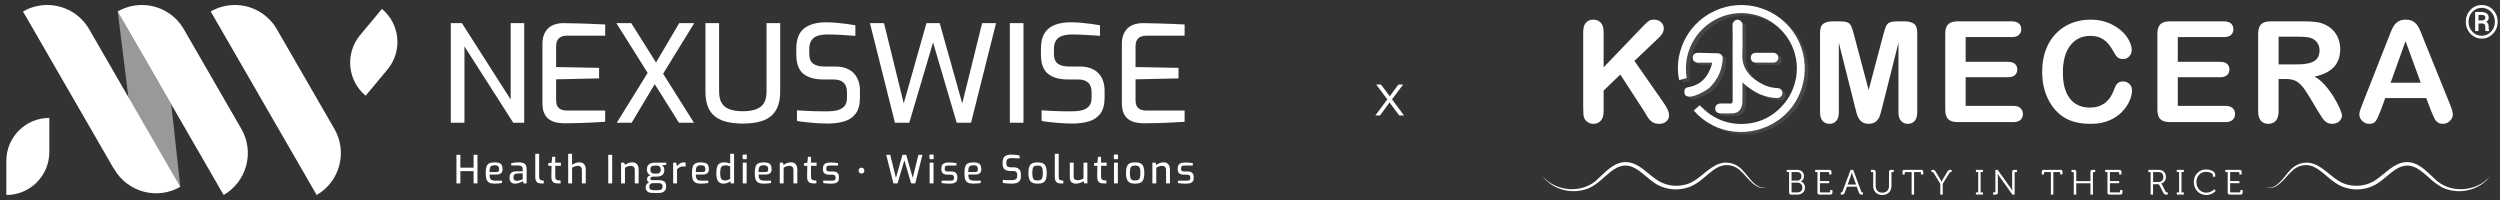 <?xml version="1.0" encoding="utf-8"?>
<!-- Generator: Adobe Illustrator 22.0.1, SVG Export Plug-In . SVG Version: 6.00 Build 0)  -->
<svg version="1.1" id="Layer_1" xmlns="http://www.w3.org/2000/svg" xmlns:xlink="http://www.w3.org/1999/xlink" x="0px" y="0px"
	 viewBox="0 0 250 20" style="enable-background:new 0 0 250 20;" xml:space="preserve">
<rect x="0" y="0" width="250" height="20" fill="#333333" stroke="none"/>
<style type="text/css">
	.st0{fill:#FFFFFF;}
	.st1{opacity:0.5;fill:#FFFFFF;enable-background:new    ;}
	.st2{opacity:0.1;}
</style>
<g id="Layer_2_1_">
</g>
<g>
	<g>
		<g>
			<g>
				<path class="st0" d="M45.081,12.274V2.312h1.108l4.879,7.637V2.312h1.352v9.962h-1.095l-4.88-7.637v7.637H45.081z"/>
				<path class="st0" d="M56.462,12.328c-0.225,0-0.464-0.02-0.717-0.061c-0.253-0.04-0.493-0.126-0.723-0.257
					s-0.417-0.331-0.561-0.602c-0.144-0.27-0.216-0.635-0.216-1.095v-5.92c0-0.397,0.061-0.73,0.183-1
					c0.122-0.27,0.282-0.484,0.48-0.642c0.198-0.157,0.421-0.27,0.669-0.338c0.248-0.068,0.493-0.101,0.737-0.101
					c0.586,0.009,1.124,0.02,1.615,0.034c0.491,0.013,0.948,0.029,1.372,0.047s0.829,0.036,1.217,0.054v1.122h-3.839
					c-0.333,0-0.595,0.086-0.784,0.257s-0.284,0.442-0.284,0.811v2.068l4.298,0.081V7.84L55.61,7.934v2.041
					c0,0.306,0.052,0.536,0.156,0.689s0.239,0.257,0.405,0.311s0.345,0.081,0.534,0.081h3.812v1.122
					c-0.415,0.027-0.852,0.052-1.311,0.075c-0.46,0.022-0.922,0.04-1.385,0.054C57.356,12.321,56.903,12.328,56.462,12.328z"/>
				<polygon class="st0" points="69.424,2.312 67.923,2.312 65.602,6.248 63.125,2.312 61.638,2.312 64.764,7.289 61.679,12.274 
					63.165,12.274 65.473,8.416 67.896,12.274 69.396,12.274 66.311,7.373 				"/>
				<path class="st0" d="M74.276,12.355c-0.55,0-1.054-0.05-1.514-0.149s-0.856-0.268-1.189-0.507s-0.588-0.565-0.764-0.98
					c-0.176-0.414-0.264-0.937-0.264-1.568v-6.84h1.365v6.826c0,0.514,0.092,0.912,0.277,1.196s0.455,0.487,0.811,0.608
					c0.356,0.122,0.782,0.183,1.277,0.183c0.504,0,0.935-0.061,1.291-0.183s0.626-0.325,0.811-0.608
					c0.184-0.284,0.277-0.682,0.277-1.196V2.312h1.365v6.839c0,0.631-0.09,1.153-0.27,1.568s-0.435,0.741-0.764,0.98
					c-0.329,0.239-0.723,0.408-1.183,0.507C75.343,12.305,74.834,12.355,74.276,12.355z"/>
				<path class="st0" d="M82.737,12.355c-0.216,0-0.462-0.007-0.737-0.02c-0.275-0.013-0.554-0.034-0.838-0.061
					s-0.554-0.054-0.811-0.081c-0.257-0.027-0.475-0.063-0.655-0.108V11.03c0.234,0.018,0.516,0.036,0.845,0.054
					s0.68,0.032,1.054,0.04c0.374,0.009,0.737,0.013,1.088,0.013c0.387,0,0.732-0.036,1.034-0.108
					c0.302-0.072,0.541-0.207,0.716-0.405c0.176-0.198,0.264-0.477,0.264-0.838V9.205c0-0.405-0.11-0.717-0.331-0.932
					c-0.221-0.216-0.557-0.325-1.007-0.325h-1.014c-0.865,0-1.534-0.189-2.007-0.568c-0.473-0.378-0.709-1.027-0.709-1.946V4.893
					c0-0.955,0.259-1.638,0.777-2.048s1.255-0.615,2.21-0.615c0.315,0,0.653,0.016,1.014,0.047c0.36,0.032,0.712,0.07,1.054,0.115
					s0.626,0.09,0.852,0.135v1.055c-0.405-0.027-0.858-0.056-1.358-0.088s-0.971-0.047-1.412-0.047c-0.378,0-0.705,0.043-0.98,0.128
					s-0.487,0.237-0.635,0.453C81,4.245,80.926,4.552,80.926,4.948v0.405c0,0.487,0.131,0.824,0.392,1.014
					c0.261,0.189,0.626,0.284,1.095,0.284h1.095c0.568,0,1.034,0.104,1.399,0.311c0.365,0.208,0.637,0.491,0.818,0.852
					c0.18,0.36,0.27,0.77,0.27,1.23v0.703c0,0.703-0.144,1.244-0.432,1.622c-0.288,0.378-0.676,0.637-1.162,0.777
					C83.913,12.285,83.358,12.355,82.737,12.355z"/>
			</g>
			<g>
				<path class="st0" d="M89.495,12.274l-2.501-9.962H88.4l1.974,8.028l2.271-8.028h1.324l2.257,8.028l1.987-8.028h1.392
					l-2.501,9.962h-1.433l-2.365-8.028l-2.379,8.028H89.495z"/>
				<path class="st0" d="M100.983,12.274V2.312h1.365v9.962H100.983z"/>
				<path class="st0" d="M107.2,12.355c-0.216,0-0.462-0.007-0.737-0.02c-0.275-0.013-0.554-0.034-0.838-0.061
					s-0.554-0.054-0.811-0.081c-0.257-0.027-0.475-0.063-0.655-0.108V11.03c0.234,0.018,0.516,0.036,0.845,0.054
					s0.68,0.032,1.054,0.04c0.374,0.009,0.737,0.013,1.088,0.013c0.387,0,0.732-0.036,1.034-0.108
					c0.302-0.072,0.541-0.207,0.716-0.405c0.176-0.198,0.264-0.477,0.264-0.838V9.205c0-0.405-0.11-0.717-0.331-0.932
					c-0.221-0.216-0.557-0.325-1.007-0.325h-1.014c-0.865,0-1.534-0.189-2.007-0.568c-0.473-0.378-0.709-1.027-0.709-1.946V4.893
					c0-0.955,0.259-1.638,0.777-2.048s1.255-0.615,2.21-0.615c0.315,0,0.653,0.016,1.014,0.047c0.36,0.032,0.712,0.07,1.054,0.115
					s0.626,0.09,0.852,0.135v1.055c-0.405-0.027-0.858-0.056-1.358-0.088s-0.971-0.047-1.412-0.047c-0.378,0-0.705,0.043-0.98,0.128
					s-0.487,0.237-0.635,0.453c-0.149,0.216-0.223,0.523-0.223,0.919v0.405c0,0.487,0.131,0.824,0.392,1.014
					c0.261,0.189,0.626,0.284,1.095,0.284h1.095c0.568,0,1.034,0.104,1.399,0.311c0.365,0.208,0.637,0.491,0.818,0.852
					c0.18,0.36,0.27,0.77,0.27,1.23v0.703c0,0.703-0.144,1.244-0.432,1.622c-0.288,0.378-0.676,0.637-1.162,0.777
					C108.377,12.285,107.822,12.355,107.2,12.355z"/>
				<path class="st0" d="M114.405,12.328c-0.225,0-0.464-0.02-0.717-0.061c-0.253-0.04-0.493-0.126-0.723-0.257
					s-0.417-0.331-0.561-0.602c-0.144-0.27-0.216-0.635-0.216-1.095v-5.92c0-0.397,0.061-0.73,0.183-1s0.282-0.484,0.48-0.642
					c0.198-0.157,0.421-0.27,0.669-0.338s0.493-0.101,0.737-0.101c0.586,0.009,1.124,0.02,1.615,0.034
					c0.491,0.013,0.948,0.029,1.372,0.047s0.829,0.036,1.217,0.054v1.122h-3.839c-0.333,0-0.595,0.086-0.784,0.257
					c-0.189,0.171-0.284,0.442-0.284,0.811v2.068l4.298,0.081V7.84l-4.298,0.095v2.041c0,0.306,0.052,0.536,0.156,0.689
					s0.239,0.257,0.405,0.311c0.167,0.054,0.345,0.081,0.534,0.081h3.812v1.122c-0.415,0.027-0.852,0.052-1.311,0.075
					c-0.46,0.022-0.922,0.04-1.385,0.054C115.299,12.321,114.846,12.328,114.405,12.328z"/>
			</g>
		</g>
		<g>
			<g>
				<path class="st0" d="M45.644,18.341v-2.859h0.392v1.284h1.323v-1.284h0.388v2.859h-0.388v-1.226h-1.323v1.226
					C46.036,18.341,45.644,18.341,45.644,18.341z"/>
				<path class="st0" d="M49.458,18.365c-0.22,0-0.395-0.032-0.526-0.097c-0.131-0.064-0.224-0.174-0.28-0.328
					s-0.083-0.367-0.083-0.638c0-0.277,0.028-0.492,0.083-0.646c0.056-0.154,0.148-0.262,0.277-0.324s0.304-0.093,0.524-0.093
					c0.192,0,0.346,0.02,0.463,0.06c0.117,0.04,0.204,0.111,0.26,0.213s0.083,0.244,0.083,0.425c0,0.127-0.025,0.228-0.076,0.303
					c-0.051,0.075-0.122,0.129-0.213,0.163c-0.092,0.034-0.201,0.051-0.328,0.051h-0.687c0.003,0.15,0.02,0.27,0.052,0.359
					c0.032,0.089,0.091,0.154,0.175,0.194s0.208,0.06,0.37,0.06H50.2V18.3c-0.112,0.016-0.225,0.03-0.341,0.045
					C49.745,18.357,49.61,18.365,49.458,18.365z M48.954,17.209h0.655c0.104,0,0.18-0.019,0.229-0.058
					c0.049-0.039,0.074-0.11,0.074-0.213c0-0.104-0.015-0.185-0.045-0.245c-0.03-0.059-0.078-0.102-0.146-0.128
					c-0.067-0.026-0.157-0.039-0.268-0.039c-0.127,0-0.227,0.019-0.301,0.058c-0.074,0.039-0.125,0.107-0.155,0.205
					C48.968,16.888,48.954,17.028,48.954,17.209z"/>
				<path class="st0" d="M51.487,18.365c-0.153,0-0.279-0.046-0.378-0.138c-0.1-0.092-0.149-0.219-0.149-0.382v-0.163
					c0-0.16,0.055-0.292,0.165-0.394s0.276-0.153,0.498-0.153h0.648v-0.217c0-0.08-0.013-0.148-0.041-0.203
					c-0.027-0.056-0.077-0.098-0.149-0.126c-0.072-0.029-0.18-0.043-0.322-0.043h-0.636v-0.229c0.093-0.021,0.202-0.039,0.328-0.054
					c0.125-0.016,0.272-0.025,0.44-0.027c0.171,0,0.314,0.021,0.429,0.064s0.201,0.112,0.258,0.209s0.085,0.226,0.085,0.386v1.447
					h-0.306l-0.066-0.229c-0.016,0.011-0.048,0.029-0.097,0.056s-0.112,0.056-0.188,0.087s-0.159,0.057-0.248,0.078
					C51.667,18.354,51.577,18.365,51.487,18.365z M51.665,18.081c0.039,0.003,0.085-0.001,0.138-0.012
					c0.053-0.01,0.106-0.023,0.159-0.037s0.102-0.029,0.147-0.045s0.083-0.029,0.112-0.041c0.029-0.012,0.046-0.019,0.048-0.021
					v-0.597l-0.543,0.023c-0.134,0.008-0.231,0.041-0.289,0.101c-0.058,0.06-0.087,0.137-0.087,0.233v0.093
					c0,0.075,0.016,0.135,0.047,0.181c0.031,0.045,0.07,0.077,0.118,0.095C51.564,18.072,51.614,18.081,51.665,18.081z"/>
				<path class="st0" d="M54.105,18.345c-0.127,0-0.234-0.022-0.32-0.066c-0.087-0.044-0.151-0.115-0.194-0.211
					c-0.043-0.097-0.064-0.228-0.064-0.394v-2.293h0.388v2.243c0,0.109,0.011,0.192,0.033,0.25s0.053,0.099,0.093,0.122
					c0.04,0.023,0.087,0.039,0.142,0.046l0.194,0.024v0.28L54.105,18.345C54.105,18.346,54.105,18.345,54.105,18.345z"/>
				<path class="st0" d="M55.746,18.341c-0.14,0-0.256-0.023-0.347-0.068s-0.159-0.118-0.202-0.219s-0.063-0.235-0.06-0.404
					l0.016-1.067h-0.33v-0.252l0.338-0.066l0.058-0.582h0.306v0.582h0.563v0.318h-0.563v1.063c0,0.08,0.008,0.145,0.024,0.194
					s0.037,0.087,0.066,0.112c0.029,0.026,0.059,0.045,0.093,0.056s0.066,0.019,0.097,0.021l0.256,0.024v0.287L55.746,18.341
					L55.746,18.341L55.746,18.341z"/>
				<path class="st0" d="M56.817,18.341v-2.96h0.388v1.11c0.091-0.067,0.2-0.128,0.33-0.18c0.129-0.053,0.263-0.08,0.4-0.08
					c0.15,0,0.272,0.031,0.367,0.093c0.094,0.062,0.163,0.147,0.208,0.254c0.044,0.107,0.066,0.228,0.066,0.363v1.401h-0.388v-1.354
					c0-0.08-0.016-0.151-0.048-0.211c-0.032-0.061-0.077-0.108-0.136-0.141c-0.058-0.034-0.128-0.051-0.208-0.051
					c-0.077,0-0.149,0.008-0.215,0.023c-0.066,0.016-0.129,0.037-0.188,0.066c-0.06,0.029-0.122,0.061-0.186,0.097v1.571
					L56.817,18.341L56.817,18.341z"/>
			</g>
			<g>
				<path class="st0" d="M60.825,18.341v-2.859h0.392v2.859H60.825z"/>
				<path class="st0" d="M62.109,18.341v-2.075h0.31l0.077,0.225c0.093-0.067,0.204-0.128,0.332-0.18
					c0.128-0.053,0.261-0.08,0.397-0.08c0.155,0,0.28,0.033,0.374,0.099s0.162,0.153,0.204,0.262
					c0.041,0.109,0.062,0.226,0.062,0.353v1.397h-0.388v-1.351c0-0.083-0.016-0.154-0.048-0.215s-0.077-0.108-0.134-0.141
					c-0.057-0.034-0.127-0.051-0.21-0.051c-0.077,0-0.149,0.008-0.215,0.023c-0.066,0.016-0.129,0.037-0.188,0.064
					c-0.06,0.027-0.122,0.06-0.186,0.099v1.571C62.496,18.341,62.109,18.341,62.109,18.341z"/>
				<path class="st0" d="M65.251,19.296c-0.132,0-0.249-0.019-0.351-0.056s-0.183-0.094-0.242-0.171s-0.089-0.17-0.089-0.281v-0.085
					c0-0.116,0.033-0.214,0.099-0.293s0.149-0.139,0.25-0.181c0.101-0.041,0.205-0.062,0.314-0.062l0.105,0.144
					c-0.07,0-0.135,0.011-0.196,0.033c-0.061,0.022-0.11,0.057-0.147,0.105s-0.056,0.109-0.056,0.184v0.074
					c0,0.109,0.037,0.188,0.111,0.237s0.175,0.074,0.305,0.074h0.454c0.137,0,0.246-0.027,0.326-0.08s0.12-0.135,0.12-0.246v-0.074
					c0-0.062-0.013-0.116-0.041-0.163c-0.027-0.047-0.071-0.083-0.13-0.107s-0.141-0.037-0.244-0.037h-0.574
					c-0.184,0-0.323-0.037-0.419-0.112c-0.096-0.075-0.144-0.17-0.144-0.283c0-0.104,0.03-0.187,0.091-0.25
					c0.061-0.063,0.146-0.107,0.258-0.13c-0.093-0.041-0.166-0.094-0.219-0.159c-0.053-0.064-0.09-0.135-0.111-0.211
					s-0.031-0.153-0.031-0.231c0-0.158,0.032-0.286,0.097-0.384c0.064-0.099,0.158-0.171,0.281-0.217
					c0.123-0.047,0.269-0.07,0.44-0.07h1.117v0.221l-0.423,0.043c0.031,0.023,0.065,0.053,0.101,0.091
					c0.036,0.037,0.067,0.088,0.093,0.153s0.039,0.15,0.039,0.256c0,0.111-0.024,0.215-0.072,0.31
					c-0.048,0.096-0.125,0.173-0.233,0.233c-0.107,0.059-0.253,0.089-0.437,0.089h-0.341c-0.099,0-0.176,0.014-0.233,0.043
					s-0.085,0.079-0.085,0.151c0,0.06,0.022,0.101,0.066,0.124s0.091,0.035,0.14,0.035h0.655c0.158,0,0.29,0.021,0.397,0.062
					s0.188,0.105,0.242,0.19c0.054,0.085,0.082,0.197,0.082,0.334v0.074c0,0.197-0.064,0.35-0.192,0.46
					c-0.128,0.11-0.321,0.165-0.58,0.165L65.251,19.296L65.251,19.296z M65.422,17.36h0.229c0.117,0,0.205-0.017,0.266-0.052
					s0.103-0.081,0.126-0.138c0.023-0.057,0.035-0.12,0.035-0.19c0-0.104-0.017-0.185-0.051-0.246
					c-0.034-0.061-0.08-0.105-0.138-0.132s-0.129-0.041-0.211-0.041h-0.217c-0.132,0-0.235,0.029-0.309,0.089
					c-0.074,0.059-0.11,0.162-0.11,0.306c0,0.142,0.034,0.245,0.101,0.309C65.21,17.328,65.303,17.36,65.422,17.36z"/>
				<path class="st0" d="M67.315,18.341v-2.075h0.299l0.089,0.349c0.088-0.106,0.186-0.195,0.295-0.268s0.235-0.109,0.38-0.109
					c0.034,0,0.066,0.002,0.097,0.006s0.061,0.01,0.089,0.018v0.4c-0.036-0.005-0.074-0.01-0.112-0.013
					c-0.039-0.004-0.079-0.006-0.12-0.006c-0.088,0-0.167,0.011-0.237,0.031s-0.136,0.053-0.2,0.095
					c-0.064,0.043-0.128,0.095-0.192,0.157v1.416L67.315,18.341L67.315,18.341L67.315,18.341z"/>
				<path class="st0" d="M70.085,18.365c-0.22,0-0.395-0.032-0.526-0.097c-0.131-0.064-0.224-0.174-0.28-0.328
					s-0.083-0.367-0.083-0.638c0-0.277,0.028-0.492,0.083-0.646c0.056-0.154,0.148-0.262,0.277-0.324s0.304-0.093,0.524-0.093
					c0.192,0,0.346,0.02,0.463,0.06c0.117,0.04,0.204,0.111,0.26,0.213s0.083,0.244,0.083,0.425c0,0.127-0.025,0.228-0.076,0.303
					c-0.051,0.075-0.122,0.129-0.213,0.163c-0.092,0.034-0.201,0.051-0.328,0.051h-0.687c0.003,0.15,0.02,0.27,0.052,0.359
					c0.032,0.089,0.091,0.154,0.175,0.194s0.208,0.06,0.37,0.06h0.648V18.3c-0.112,0.016-0.225,0.03-0.341,0.045
					C70.372,18.357,70.238,18.365,70.085,18.365z M69.581,17.209h0.655c0.104,0,0.18-0.019,0.229-0.058
					c0.049-0.039,0.074-0.11,0.074-0.213c0-0.104-0.015-0.185-0.045-0.245c-0.03-0.059-0.078-0.102-0.146-0.128
					c-0.067-0.026-0.157-0.039-0.268-0.039c-0.127,0-0.227,0.019-0.301,0.058c-0.074,0.039-0.125,0.107-0.155,0.205
					S69.581,17.028,69.581,17.209z"/>
				<path class="st0" d="M72.374,18.365c-0.168,0-0.307-0.036-0.417-0.109c-0.11-0.072-0.192-0.186-0.246-0.339
					c-0.054-0.154-0.081-0.352-0.081-0.596c0-0.256,0.025-0.463,0.076-0.623c0.051-0.159,0.133-0.275,0.246-0.349
					c0.114-0.074,0.268-0.111,0.462-0.111c0.109,0,0.216,0.012,0.324,0.035s0.201,0.049,0.281,0.077v-0.97h0.388v2.96h-0.318
					l-0.07-0.205c-0.041,0.036-0.099,0.072-0.171,0.107s-0.15,0.064-0.233,0.087C72.532,18.353,72.452,18.365,72.374,18.365z
					 M72.498,18.046c0.106,0,0.202-0.017,0.289-0.051s0.163-0.069,0.231-0.105v-1.26c-0.08-0.023-0.158-0.045-0.235-0.064
					c-0.076-0.019-0.161-0.029-0.254-0.029c-0.122,0-0.22,0.022-0.295,0.066s-0.129,0.122-0.163,0.233
					c-0.034,0.112-0.051,0.266-0.051,0.466c0,0.184,0.016,0.33,0.046,0.44c0.031,0.11,0.082,0.188,0.153,0.234
					C72.292,18.022,72.385,18.046,72.498,18.046z"/>
				<path class="st0" d="M74.33,15.917c-0.046,0-0.07-0.022-0.07-0.066v-0.326c0-0.046,0.023-0.07,0.07-0.07h0.287
					c0.021,0,0.036,0.006,0.046,0.019c0.011,0.013,0.016,0.03,0.016,0.051v0.326c0,0.044-0.021,0.066-0.062,0.066H74.33z
					 M74.275,18.341v-2.075h0.388v2.075H74.275z"/>
				<path class="st0" d="M76.363,18.365c-0.22,0-0.395-0.032-0.526-0.097c-0.131-0.064-0.224-0.174-0.28-0.328
					s-0.083-0.367-0.083-0.638c0-0.277,0.028-0.492,0.083-0.646c0.056-0.154,0.148-0.262,0.277-0.324s0.304-0.093,0.524-0.093
					c0.192,0,0.346,0.02,0.463,0.06c0.117,0.04,0.204,0.111,0.26,0.213s0.083,0.244,0.083,0.425c0,0.127-0.025,0.228-0.076,0.303
					c-0.051,0.075-0.122,0.129-0.213,0.163c-0.092,0.034-0.201,0.051-0.328,0.051H75.86c0.003,0.15,0.02,0.27,0.052,0.359
					c0.032,0.089,0.091,0.154,0.175,0.194s0.208,0.06,0.37,0.06h0.648V18.3c-0.112,0.016-0.225,0.03-0.341,0.045
					C76.65,18.357,76.515,18.365,76.363,18.365z M75.858,17.209h0.655c0.104,0,0.18-0.019,0.229-0.058
					c0.049-0.039,0.074-0.11,0.074-0.213c0-0.104-0.015-0.185-0.045-0.245c-0.03-0.059-0.078-0.102-0.146-0.128
					c-0.067-0.026-0.157-0.039-0.268-0.039c-0.127,0-0.227,0.019-0.301,0.058c-0.074,0.039-0.125,0.107-0.155,0.205
					C75.873,16.888,75.858,17.028,75.858,17.209z"/>
				<path class="st0" d="M77.977,18.341v-2.075h0.31l0.077,0.225c0.093-0.067,0.204-0.128,0.332-0.18
					c0.128-0.053,0.261-0.08,0.397-0.08c0.155,0,0.28,0.033,0.374,0.099s0.162,0.153,0.204,0.262
					c0.041,0.109,0.062,0.226,0.062,0.353v1.397h-0.388v-1.351c0-0.083-0.016-0.154-0.048-0.215s-0.077-0.108-0.134-0.141
					c-0.057-0.034-0.127-0.051-0.21-0.051c-0.077,0-0.149,0.008-0.215,0.023c-0.066,0.016-0.129,0.037-0.188,0.064
					c-0.06,0.027-0.122,0.06-0.186,0.099v1.571C78.364,18.341,77.977,18.341,77.977,18.341z"/>
				<path class="st0" d="M81.321,18.341c-0.14,0-0.256-0.023-0.347-0.068s-0.159-0.118-0.202-0.219
					c-0.043-0.101-0.063-0.235-0.06-0.404l0.016-1.067h-0.33v-0.252l0.338-0.066l0.058-0.582H81.1v0.582h0.563v0.318H81.1v1.063
					c0,0.08,0.008,0.145,0.024,0.194s0.037,0.087,0.066,0.112c0.029,0.026,0.059,0.045,0.093,0.056
					c0.034,0.012,0.066,0.019,0.097,0.021l0.256,0.024v0.287L81.321,18.341L81.321,18.341L81.321,18.341z"/>
				<path class="st0" d="M83.117,18.365c-0.054,0-0.119-0.001-0.194-0.004s-0.152-0.007-0.231-0.013s-0.151-0.013-0.217-0.021
					s-0.118-0.017-0.157-0.027v-0.233h0.873c0.075,0,0.14-0.006,0.194-0.017c0.054-0.012,0.096-0.037,0.126-0.076
					c0.029-0.039,0.045-0.096,0.045-0.171v-0.085c0-0.077-0.026-0.139-0.077-0.182s-0.137-0.066-0.256-0.066H82.92
					c-0.122,0-0.229-0.016-0.324-0.048s-0.168-0.087-0.221-0.165c-0.053-0.077-0.08-0.182-0.08-0.314v-0.112
					c0-0.132,0.025-0.241,0.076-0.326c0.051-0.085,0.131-0.149,0.242-0.192s0.258-0.064,0.442-0.064c0.077,0,0.163,0.003,0.258,0.01
					c0.094,0.007,0.187,0.015,0.277,0.025c0.091,0.011,0.163,0.022,0.217,0.035v0.233h-0.823c-0.114,0-0.201,0.019-0.262,0.058
					c-0.061,0.039-0.091,0.112-0.091,0.221v0.077c0,0.067,0.014,0.119,0.043,0.155c0.028,0.036,0.069,0.059,0.122,0.07
					s0.116,0.016,0.188,0.016h0.31c0.197,0,0.345,0.046,0.446,0.138c0.101,0.092,0.151,0.221,0.151,0.386v0.159
					c0,0.14-0.032,0.248-0.097,0.326c-0.065,0.078-0.155,0.132-0.27,0.163C83.411,18.349,83.275,18.365,83.117,18.365z"/>
			</g>
			<g>
				<path class="st0" d="M89.34,18.341l-0.718-2.859h0.404l0.567,2.304l0.652-2.304h0.38l0.648,2.304l0.57-2.304h0.4l-0.718,2.859
					h-0.411l-0.679-2.304l-0.683,2.304H89.34z"/>
				<path class="st0" d="M93.017,15.917c-0.046,0-0.07-0.022-0.07-0.066v-0.326c0-0.046,0.023-0.07,0.07-0.07h0.287
					c0.021,0,0.036,0.006,0.046,0.019c0.011,0.013,0.016,0.03,0.016,0.051v0.326c0,0.044-0.021,0.066-0.062,0.066H93.017z
					 M92.963,18.341v-2.075h0.388v2.075H92.963z"/>
				<path class="st0" d="M94.958,18.365c-0.054,0-0.119-0.001-0.194-0.004s-0.152-0.007-0.231-0.013s-0.151-0.013-0.217-0.021
					s-0.118-0.017-0.157-0.027v-0.233h0.873c0.075,0,0.14-0.006,0.194-0.017c0.054-0.012,0.096-0.037,0.126-0.076
					c0.029-0.039,0.045-0.096,0.045-0.171v-0.085c0-0.077-0.026-0.139-0.077-0.182s-0.137-0.066-0.256-0.066H94.76
					c-0.122,0-0.229-0.016-0.324-0.048s-0.168-0.087-0.221-0.165c-0.053-0.077-0.08-0.182-0.08-0.314v-0.112
					c0-0.132,0.025-0.241,0.076-0.326c0.051-0.085,0.131-0.149,0.242-0.192s0.258-0.064,0.442-0.064c0.077,0,0.163,0.003,0.258,0.01
					c0.094,0.007,0.187,0.015,0.277,0.025c0.091,0.011,0.163,0.022,0.217,0.035v0.233h-0.823c-0.114,0-0.201,0.019-0.262,0.058
					c-0.061,0.039-0.091,0.112-0.091,0.221v0.077c0,0.067,0.014,0.119,0.043,0.155c0.028,0.036,0.069,0.059,0.122,0.07
					s0.116,0.016,0.188,0.016h0.31c0.197,0,0.345,0.046,0.446,0.138c0.101,0.092,0.151,0.221,0.151,0.386v0.159
					c0,0.14-0.032,0.248-0.097,0.326c-0.065,0.078-0.154,0.132-0.27,0.163C95.251,18.349,95.115,18.365,94.958,18.365z"/>
				<path class="st0" d="M97.331,18.365c-0.22,0-0.395-0.032-0.526-0.097c-0.131-0.064-0.224-0.174-0.28-0.328
					s-0.083-0.367-0.083-0.638c0-0.277,0.028-0.492,0.083-0.646c0.056-0.154,0.148-0.262,0.277-0.324s0.304-0.093,0.524-0.093
					c0.192,0,0.346,0.02,0.463,0.06c0.117,0.04,0.204,0.111,0.26,0.213s0.083,0.244,0.083,0.425c0,0.127-0.025,0.228-0.076,0.303
					c-0.051,0.075-0.122,0.129-0.213,0.163c-0.092,0.034-0.201,0.051-0.328,0.051H96.83c0.003,0.15,0.02,0.27,0.052,0.359
					c0.032,0.089,0.091,0.154,0.175,0.194s0.208,0.06,0.37,0.06h0.648V18.3c-0.112,0.016-0.225,0.03-0.341,0.045
					C97.619,18.357,97.484,18.365,97.331,18.365z M96.827,17.209h0.655c0.104,0,0.18-0.019,0.229-0.058
					c0.049-0.039,0.074-0.11,0.074-0.213c0-0.104-0.015-0.185-0.045-0.245c-0.03-0.059-0.078-0.102-0.146-0.128
					c-0.067-0.026-0.157-0.039-0.268-0.039c-0.127,0-0.227,0.019-0.301,0.058c-0.074,0.039-0.125,0.107-0.155,0.205
					C96.842,16.888,96.827,17.028,96.827,17.209z"/>
			</g>
			<g>
				<path class="st0" d="M101.153,18.365c-0.062,0-0.133-0.002-0.211-0.006c-0.079-0.004-0.159-0.01-0.24-0.017
					c-0.082-0.008-0.159-0.016-0.233-0.023c-0.074-0.008-0.136-0.018-0.188-0.031v-0.303c0.067,0.005,0.148,0.01,0.242,0.016
					c0.094,0.005,0.195,0.009,0.303,0.012c0.107,0.003,0.211,0.004,0.312,0.004c0.111,0,0.21-0.011,0.297-0.031
					c0.087-0.021,0.155-0.059,0.205-0.117c0.051-0.057,0.076-0.137,0.076-0.24v-0.167c0-0.117-0.032-0.205-0.095-0.268
					c-0.063-0.062-0.16-0.093-0.289-0.093h-0.291c-0.248,0-0.44-0.054-0.576-0.163c-0.136-0.109-0.204-0.295-0.204-0.559v-0.155
					c0-0.274,0.075-0.47,0.223-0.588c0.149-0.117,0.36-0.176,0.634-0.176c0.091,0,0.187,0.005,0.291,0.013
					c0.104,0.009,0.204,0.02,0.303,0.033c0.098,0.013,0.18,0.026,0.245,0.039v0.303c-0.117-0.008-0.246-0.016-0.39-0.025
					s-0.279-0.013-0.405-0.013c-0.109,0-0.202,0.012-0.281,0.037c-0.079,0.025-0.14,0.068-0.182,0.13
					c-0.043,0.062-0.064,0.15-0.064,0.264v0.117c0,0.139,0.037,0.237,0.112,0.291s0.18,0.081,0.314,0.081h0.314
					c0.163,0,0.297,0.029,0.402,0.089c0.105,0.059,0.183,0.141,0.235,0.244c0.052,0.104,0.077,0.221,0.077,0.353v0.202
					c0,0.202-0.041,0.357-0.124,0.466s-0.194,0.183-0.334,0.223C101.49,18.345,101.332,18.365,101.153,18.365z"/>
				<path class="st0" d="M103.756,18.365c-0.158,0-0.294-0.017-0.409-0.051s-0.21-0.09-0.285-0.168
					c-0.075-0.079-0.131-0.187-0.167-0.324s-0.054-0.31-0.054-0.52c0-0.217,0.018-0.395,0.054-0.534s0.092-0.246,0.167-0.324
					c0.075-0.077,0.171-0.131,0.287-0.161c0.117-0.029,0.252-0.045,0.408-0.045c0.155,0,0.291,0.016,0.408,0.047
					c0.116,0.031,0.212,0.085,0.287,0.163c0.075,0.078,0.131,0.186,0.167,0.324c0.036,0.139,0.054,0.315,0.054,0.53
					c0,0.212-0.018,0.387-0.054,0.526c-0.036,0.139-0.091,0.246-0.165,0.324c-0.074,0.077-0.169,0.133-0.285,0.165
					C104.051,18.349,103.914,18.365,103.756,18.365z M103.756,18.046c0.085,0,0.161-0.008,0.227-0.023
					c0.066-0.016,0.121-0.048,0.165-0.099s0.077-0.126,0.101-0.227c0.023-0.101,0.035-0.234,0.035-0.4S104.272,17,104.249,16.9
					c-0.024-0.099-0.057-0.174-0.101-0.223s-0.099-0.082-0.165-0.099s-0.141-0.025-0.227-0.025c-0.088,0-0.165,0.008-0.231,0.025
					s-0.12,0.05-0.163,0.099c-0.043,0.049-0.075,0.124-0.097,0.223c-0.022,0.1-0.033,0.232-0.033,0.398s0.011,0.299,0.033,0.4
					c0.022,0.101,0.054,0.176,0.097,0.227c0.043,0.051,0.097,0.083,0.163,0.099S103.668,18.046,103.756,18.046z"/>
				<path class="st0" d="M106.06,18.345c-0.127,0-0.234-0.022-0.32-0.066c-0.087-0.044-0.151-0.115-0.194-0.211
					c-0.043-0.097-0.064-0.228-0.064-0.394v-2.293h0.388v2.243c0,0.109,0.011,0.192,0.033,0.25c0.022,0.058,0.053,0.099,0.093,0.122
					c0.04,0.023,0.088,0.039,0.142,0.046l0.194,0.024v0.28L106.06,18.345L106.06,18.345L106.06,18.345z"/>
				<path class="st0" d="M107.593,18.365c-0.194,0-0.345-0.052-0.452-0.157s-0.161-0.264-0.161-0.479v-1.462h0.388v1.358
					c0,0.155,0.035,0.26,0.107,0.314c0.071,0.054,0.171,0.082,0.301,0.082c0.104,0,0.202-0.016,0.297-0.048
					c0.094-0.032,0.187-0.077,0.277-0.134v-1.571h0.388v2.075h-0.31l-0.077-0.221c-0.101,0.065-0.217,0.122-0.347,0.171
					C107.872,18.34,107.735,18.365,107.593,18.365z"/>
				<path class="st0" d="M110.328,18.341c-0.14,0-0.256-0.023-0.347-0.068c-0.092-0.045-0.159-0.118-0.202-0.219
					c-0.043-0.101-0.063-0.235-0.06-0.404l0.016-1.067h-0.33v-0.252l0.338-0.066l0.058-0.582h0.306v0.582h0.563v0.318h-0.563v1.063
					c0,0.08,0.008,0.145,0.024,0.194s0.037,0.087,0.066,0.112c0.029,0.026,0.059,0.045,0.093,0.056
					c0.034,0.012,0.066,0.019,0.097,0.021l0.256,0.024v0.287L110.328,18.341L110.328,18.341z"/>
				<path class="st0" d="M111.453,15.917c-0.046,0-0.07-0.022-0.07-0.066v-0.326c0-0.046,0.023-0.07,0.07-0.07h0.287
					c0.021,0,0.036,0.006,0.046,0.019c0.011,0.013,0.016,0.03,0.016,0.051v0.326c0,0.044-0.021,0.066-0.062,0.066H111.453z
					 M111.399,18.341v-2.075h0.388v2.075H111.399z"/>
				<path class="st0" d="M113.513,18.365c-0.158,0-0.294-0.017-0.409-0.051s-0.21-0.09-0.285-0.168
					c-0.075-0.079-0.131-0.187-0.167-0.324s-0.054-0.31-0.054-0.52c0-0.217,0.018-0.395,0.054-0.534s0.092-0.246,0.167-0.324
					c0.075-0.077,0.171-0.131,0.287-0.161c0.117-0.029,0.252-0.045,0.408-0.045c0.155,0,0.291,0.016,0.408,0.047
					c0.116,0.031,0.212,0.085,0.287,0.163c0.075,0.078,0.131,0.186,0.167,0.324c0.036,0.139,0.054,0.315,0.054,0.53
					c0,0.212-0.018,0.387-0.054,0.526c-0.036,0.139-0.091,0.246-0.165,0.324c-0.074,0.077-0.169,0.133-0.285,0.165
					C113.808,18.349,113.671,18.365,113.513,18.365z M113.513,18.046c0.085,0,0.161-0.008,0.227-0.023
					c0.066-0.016,0.121-0.048,0.165-0.099s0.077-0.126,0.101-0.227c0.023-0.101,0.035-0.234,0.035-0.4S114.03,17,114.006,16.9
					c-0.024-0.099-0.057-0.174-0.101-0.223s-0.099-0.082-0.165-0.099s-0.141-0.025-0.227-0.025c-0.088,0-0.165,0.008-0.231,0.025
					s-0.12,0.05-0.163,0.099c-0.043,0.049-0.075,0.124-0.097,0.223c-0.022,0.1-0.033,0.232-0.033,0.398s0.011,0.299,0.033,0.4
					c0.022,0.101,0.054,0.176,0.097,0.227c0.043,0.051,0.097,0.083,0.163,0.099C113.348,18.039,113.425,18.046,113.513,18.046z"/>
				<path class="st0" d="M115.239,18.341v-2.075h0.31l0.077,0.225c0.093-0.067,0.204-0.128,0.332-0.18
					c0.128-0.053,0.261-0.08,0.397-0.08c0.155,0,0.28,0.033,0.374,0.099s0.162,0.153,0.204,0.262
					c0.041,0.109,0.062,0.226,0.062,0.353v1.397h-0.388v-1.351c0-0.083-0.016-0.154-0.048-0.215s-0.077-0.108-0.134-0.141
					c-0.057-0.034-0.127-0.051-0.21-0.051c-0.077,0-0.149,0.008-0.215,0.023c-0.066,0.016-0.129,0.037-0.188,0.064
					c-0.06,0.027-0.122,0.06-0.186,0.099v1.571C115.626,18.341,115.239,18.341,115.239,18.341z"/>
				<path class="st0" d="M118.592,18.365c-0.054,0-0.119-0.001-0.194-0.004s-0.152-0.007-0.231-0.013s-0.151-0.013-0.217-0.021
					s-0.118-0.017-0.157-0.027v-0.233h0.873c0.075,0,0.14-0.006,0.194-0.017c0.054-0.012,0.096-0.037,0.126-0.076
					c0.029-0.039,0.045-0.096,0.045-0.171v-0.085c0-0.077-0.026-0.139-0.077-0.182s-0.137-0.066-0.256-0.066h-0.303
					c-0.122,0-0.229-0.016-0.324-0.048s-0.168-0.087-0.221-0.165c-0.053-0.077-0.08-0.182-0.08-0.314v-0.112
					c0-0.132,0.025-0.241,0.076-0.326c0.051-0.085,0.131-0.149,0.242-0.192s0.258-0.064,0.442-0.064c0.077,0,0.163,0.003,0.258,0.01
					c0.094,0.007,0.187,0.015,0.277,0.025c0.091,0.011,0.163,0.022,0.217,0.035v0.233h-0.823c-0.114,0-0.201,0.019-0.262,0.058
					c-0.061,0.039-0.091,0.112-0.091,0.221v0.077c0,0.067,0.014,0.119,0.043,0.155c0.028,0.036,0.069,0.059,0.122,0.07
					s0.116,0.016,0.188,0.016h0.31c0.197,0,0.345,0.046,0.446,0.138c0.101,0.092,0.151,0.221,0.151,0.386v0.159
					c0,0.14-0.032,0.248-0.097,0.326c-0.065,0.078-0.154,0.132-0.27,0.163C118.886,18.349,118.749,18.365,118.592,18.365z"/>
			</g>
			<g>
				<g>
					<path class="st0" d="M85.867,17.039c0-0.082,0.026-0.147,0.078-0.197c0.052-0.05,0.119-0.074,0.201-0.074
						c0.085,0,0.153,0.024,0.203,0.073c0.051,0.049,0.077,0.113,0.079,0.192v0.051c0,0.081-0.026,0.146-0.077,0.195
						c-0.052,0.049-0.119,0.074-0.202,0.074s-0.15-0.024-0.202-0.073s-0.078-0.115-0.078-0.2L85.867,17.039L85.867,17.039z"/>
				</g>
			</g>
		</g>
	</g>
	<g>
		<polyline class="st1" points="18.032,18.679 12.863,9.914 11.768,1.103 12.631,2.654 17.125,10.428 18.032,18.679 		"/>
		<path class="st0" d="M18.032,18.679"/>
		<path class="st0" d="M24.135,12.887l-5.754-9.965C17.485,1.368,15.858,0.5,14.185,0.5l0,0c-0.821,0-1.654,0.209-2.416,0.649
			L22.363,19.5C24.679,18.163,25.472,15.202,24.135,12.887z"/>
		<path class="st0" d="M18.032,18.679l-4.559-7.862L8.915,2.921C8.018,1.368,6.391,0.5,4.718,0.5c-0.821,0-1.654,0.209-2.416,0.649
			l9.044,15.665c0.005-0.003,0.01-0.005,0.015-0.008l0.059,0.101C12.756,19.223,15.716,20.016,18.032,18.679z"/>
		<path class="st0" d="M33.438,12.887l-5.754-9.965C26.788,1.368,25.161,0.5,23.488,0.5l0,0c-0.821,0-1.654,0.209-2.416,0.649
			L31.667,19.5C33.982,18.163,34.775,15.202,33.438,12.887z"/>
		<path class="st0" d="M38.193,0.892l-2.181,2.619c-1.521,1.826-1.273,4.539,0.553,6.059l2.181-2.619
			C40.266,5.125,40.019,2.413,38.193,0.892z"/>
		<path class="st0" d="M0.632,16.092V19.5c2.376,0,4.302-1.926,4.302-4.302V11.79l0,0C2.558,11.789,0.632,13.716,0.632,16.092z"/>
	</g>
</g>
<g>
	<path class="st0" d="M138.731,9.94l-1.11-1.487h0.475l0.881,1.175l0.864-1.175h0.474l-1.116,1.481l1.206,1.613h-0.48l-0.971-1.301
		L138,11.547h-0.468L138.731,9.94z"/>
</g>
<g id="Layer_2_2_">
</g>
<g id="Layer_1_2_">
	<g>
		<g>
			<path class="st0" d="M178.908,17.204h-0.229v-0.218h1.051c0.387,0,0.668,0.235,0.668,0.622c0,0.271-0.137,0.45-0.316,0.537v0.007
				c0.253,0.07,0.415,0.313,0.415,0.612c0,0.44-0.323,0.693-0.738,0.693h-0.637c-0.152,0-0.214-0.063-0.214-0.214
				C178.908,19.243,178.908,17.204,178.908,17.204z M179.727,18.058c0.25,0,0.418-0.176,0.418-0.432
				c0-0.253-0.162-0.422-0.422-0.422h-0.569v0.854H179.727z M179.232,19.239h0.527c0.299,0,0.482-0.186,0.482-0.482
				c0-0.295-0.197-0.488-0.484-0.488h-0.601v0.893C179.154,19.215,179.183,19.239,179.232,19.239z"/>
			<path class="st0" d="M181.746,17.204h-0.229v-0.218h1.414c0.151,0,0.214,0.063,0.214,0.214v0.246h-0.232v-0.165
				c0-0.053-0.028-0.077-0.077-0.077h-0.843v0.9h0.928v0.218h-0.928v0.84c0,0.052,0.028,0.077,0.077,0.077h0.868
				c0.049,0,0.077-0.025,0.077-0.077v-0.165h0.229v0.246c0,0.152-0.063,0.214-0.214,0.214h-1.068c-0.151,0-0.214-0.063-0.214-0.214
				v-2.04H181.746z"/>
			<path class="st0" d="M184.076,19.239h0.045c0.064,0,0.102-0.011,0.126-0.077l0.809-2.176h0.263l0.808,2.176
				c0.025,0.067,0.06,0.077,0.126,0.077h0.041v0.218h-0.112c-0.176,0-0.229-0.035-0.292-0.204l-0.214-0.584h-0.979l-0.217,0.584
				c-0.064,0.169-0.113,0.204-0.289,0.204h-0.116C184.076,19.458,184.076,19.239,184.076,19.239z M185.611,18.456l-0.326-0.882
				c-0.042-0.116-0.095-0.319-0.095-0.319h-0.007c0,0-0.052,0.204-0.095,0.319l-0.323,0.882H185.611z"/>
			<path class="st0" d="M187.322,17.282c0-0.053-0.028-0.077-0.077-0.077h-0.152v-0.218h0.26c0.152,0,0.214,0.063,0.214,0.214V18.6
				c0,0.411,0.261,0.668,0.664,0.668c0.404,0,0.669-0.257,0.669-0.675V17.2c0-0.152,0.063-0.214,0.214-0.214h0.26v0.218h-0.151
				c-0.049,0-0.078,0.024-0.078,0.077v1.329c0,0.534-0.365,0.89-0.91,0.89s-0.914-0.355-0.914-0.89L187.322,17.282L187.322,17.282z"
				/>
			<path class="st0" d="M191.163,17.204h-0.611c-0.049,0-0.077,0.021-0.077,0.077v0.165h-0.225v-0.261
				c0-0.152,0.049-0.201,0.2-0.201h1.673c0.152,0,0.2,0.049,0.2,0.201v0.261h-0.229v-0.165c0-0.056-0.025-0.077-0.077-0.077h-0.608
				v2.253h-0.246V17.204z"/>
			<path class="st0" d="M194.03,18.382l-0.661-1.087c-0.045-0.073-0.091-0.092-0.165-0.092h-0.057v-0.217h0.095
				c0.169,0,0.232,0.024,0.338,0.197l0.418,0.7c0.077,0.13,0.151,0.278,0.151,0.278h0.007c0,0,0.073-0.148,0.152-0.278l0.418-0.7
				c0.105-0.173,0.169-0.197,0.338-0.197h0.095v0.218H195.1c-0.069,0-0.12,0.017-0.162,0.092l-0.664,1.087v1.076h-0.246v-1.077
				C194.028,18.382,194.03,18.382,194.03,18.382z"/>
			<path class="st0" d="M197.591,19.239h0.232v-2.035h-0.232v-0.218h0.706v0.218h-0.235v2.035h0.235v0.218h-0.706V19.239z"/>
			<path class="st0" d="M199.31,19.239h0.152c0.049,0,0.077-0.025,0.077-0.077v-2.176h0.226l1.262,1.761
				c0.084,0.124,0.2,0.323,0.2,0.323h0.007c0,0-0.017-0.193-0.017-0.323V17.2c0-0.152,0.063-0.214,0.215-0.214h0.26v0.218h-0.152
				c-0.049,0-0.077,0.024-0.077,0.077v2.176h-0.225l-1.262-1.761c-0.088-0.12-0.204-0.319-0.204-0.319h-0.007
				c0,0,0.02,0.189,0.02,0.319v1.547c0,0.152-0.063,0.214-0.214,0.214h-0.261V19.239z"/>
			<path class="st0" d="M205.09,17.204h-0.612c-0.049,0-0.077,0.021-0.077,0.077v0.165h-0.225v-0.261c0-0.152,0.049-0.201,0.2-0.201
				h1.673c0.152,0,0.2,0.049,0.2,0.201v0.261h-0.229v-0.165c0-0.056-0.024-0.077-0.077-0.077h-0.608v2.253h-0.246L205.09,17.204
				L205.09,17.204z"/>
			<path class="st0" d="M207.38,17.282c0-0.053-0.028-0.077-0.077-0.077h-0.152v-0.218h0.261c0.152,0,0.214,0.063,0.214,0.214v0.911
				h1.42V17.2c0-0.152,0.064-0.214,0.211-0.214h0.263v0.218h-0.151c-0.049,0-0.077,0.024-0.077,0.077v2.176h-0.246v-1.128h-1.42
				v1.128h-0.246C207.38,19.458,207.38,17.282,207.38,17.282z"/>
			<path class="st0" d="M210.743,17.204h-0.229v-0.218h1.413c0.152,0,0.215,0.063,0.215,0.214v0.246h-0.232v-0.165
				c0-0.053-0.028-0.077-0.077-0.077h-0.843v0.9h0.928v0.218h-0.928v0.84c0,0.052,0.028,0.077,0.077,0.077h0.868
				c0.049,0,0.078-0.025,0.078-0.077v-0.165h0.229v0.246c0,0.152-0.064,0.214-0.214,0.214h-1.068c-0.152,0-0.214-0.063-0.214-0.214
				v-2.04H210.743z"/>
			<path class="st0" d="M215.064,17.204h-0.229v-0.218h1.047c0.415,0,0.71,0.274,0.71,0.703c0,0.383-0.235,0.608-0.479,0.661v0.007
				c0,0,0.049,0.028,0.085,0.098l0.355,0.703c0.035,0.073,0.088,0.081,0.176,0.081h0.048v0.218h-0.109
				c-0.201,0-0.261-0.024-0.342-0.186l-0.355-0.706c-0.067-0.13-0.112-0.148-0.25-0.148h-0.415v1.04h-0.246v-2.252H215.064z
				 M215.859,18.199c0.295,0,0.478-0.193,0.478-0.503c0-0.306-0.182-0.492-0.474-0.492h-0.552v0.995H215.859z"/>
			<path class="st0" d="M217.678,19.239h0.232v-2.035h-0.232v-0.218h0.706v0.218h-0.235v2.035h0.235v0.218h-0.706V19.239z"/>
			<path class="st0" d="M220.601,16.945c0.351,0,0.924,0.152,0.924,0.524v0.204h-0.232v-0.137c0-0.232-0.4-0.358-0.685-0.358
				c-0.549,0-0.971,0.428-0.971,1.026c0,0.591,0.419,1.065,0.98,1.065c0.51,0,0.809-0.348,0.809-0.348l0.141,0.179
				c0,0-0.342,0.4-0.952,0.4c-0.725,0-1.234-0.576-1.234-1.297C219.382,17.489,219.905,16.945,220.601,16.945z"/>
			<path class="st0" d="M222.766,17.204h-0.229v-0.218h1.413c0.152,0,0.215,0.063,0.215,0.214v0.246h-0.232v-0.165
				c0-0.053-0.028-0.077-0.077-0.077h-0.843v0.9h0.928v0.218h-0.928v0.84c0,0.052,0.028,0.077,0.077,0.077h0.868
				c0.049,0,0.078-0.025,0.078-0.077v-0.165h0.229v0.246c0,0.152-0.064,0.214-0.214,0.214h-1.068c-0.152,0-0.214-0.063-0.214-0.214
				v-2.04H222.766z"/>
		</g>
		<g class="st2">
			<path class="st0" d="M169.03,8.049c-0.263,0.071-0.506,0.136-0.748,0.202c-0.522-2.251,0.469-5.473,3.534-6.91
				c2.981-1.397,6.529-0.271,8.181,2.579c1.618,2.792,0.845,6.455-1.753,8.306c-2.7,1.923-6.397,1.527-8.507-0.935
				c0.194-0.169,0.388-0.338,0.597-0.521c1.188,1.266,2.632,1.918,4.364,1.865c1.3-0.041,2.452-0.495,3.43-1.353
				c2.015-1.768,2.504-4.659,1.188-6.933c-1.345-2.323-4.12-3.366-6.623-2.494C170.265,2.697,168.569,5.18,169.03,8.049z"/>
			<g>
				<path class="st0" d="M174.608,8.484c0,0.677,0.009,1.313-0.005,1.949c-0.004,0.191-0.04,0.394-0.115,0.568
					c-0.159,0.372-0.467,0.565-0.869,0.578c-0.401,0.013-0.804,0.009-1.206,0.001c-0.34-0.006-0.535-0.204-0.526-0.513
					c0.008-0.294,0.209-0.473,0.537-0.475c0.304-0.001,0.608-0.014,0.91,0.004c0.225,0.013,0.295-0.059,0.294-0.289
					c-0.009-1.854-0.005-3.708-0.005-5.562c0-0.665,0.018-1.33-0.009-1.994c-0.012-0.285,0.25-0.548,0.508-0.543
					c0.237,0.005,0.498,0.247,0.492,0.533c-0.02,0.959,0.033,1.922-0.017,2.879c-0.068,1.277,0.546,2.137,1.559,2.783
					c0.588,0.374,1.224,0.622,1.935,0.646c0.325,0.011,0.515,0.219,0.506,0.512c-0.009,0.282-0.228,0.488-0.541,0.482
					c-1.1-0.024-2.049-0.46-2.915-1.105C174.968,8.807,174.809,8.656,174.608,8.484z"/>
				<path class="st0" d="M171.557,6.51c-0.479,0-0.928,0.003-1.379-0.001c-0.343-0.003-0.545-0.189-0.546-0.493
					c-0.001-0.309,0.2-0.502,0.541-0.496c0.656,0.011,1.312,0.028,1.968,0.05c0.321,0.011,0.513,0.229,0.491,0.577
					c-0.071,1.117-0.505,2.074-1.309,2.856c-0.353,0.344-2.584,1.631-2.525,0.346c0.011-0.231,0.139-0.346,0.366-0.384
					c1.304-0.217,2.017-1.059,2.381-2.265C171.555,6.664,171.551,6.621,171.557,6.51z"/>
				<path class="st0" d="M176.821,5.519c0.295,0,0.59-0.004,0.885,0.001c0.289,0.005,0.498,0.222,0.49,0.502
					c-0.007,0.266-0.215,0.478-0.49,0.48c-0.59,0.005-1.18,0.005-1.77,0c-0.301-0.002-0.495-0.201-0.496-0.49
					c-0.001-0.289,0.195-0.486,0.496-0.491C176.231,5.516,176.526,5.519,176.821,5.519z"/>
			</g>
		</g>
		<g>
			<path class="st0" d="M160.361,3.201v3.533l4.007-4.178c0.193-0.202,0.356-0.35,0.491-0.447s0.315-0.145,0.539-0.145
				c0.293,0,0.531,0.086,0.711,0.258c0.181,0.172,0.271,0.381,0.271,0.629c0,0.298-0.153,0.593-0.46,0.887l-2.481,2.351l2.859,4.096
				c0.202,0.284,0.353,0.533,0.454,0.746c0.101,0.213,0.152,0.421,0.152,0.622c0,0.225-0.088,0.419-0.264,0.584
				c-0.177,0.165-0.416,0.247-0.718,0.247c-0.284,0-0.515-0.061-0.694-0.182s-0.33-0.283-0.454-0.484s-0.234-0.385-0.33-0.55
				l-2.413-3.711l-1.669,1.601v2.082c0,0.422-0.096,0.734-0.289,0.938c-0.193,0.204-0.44,0.306-0.742,0.306
				c-0.175,0-0.342-0.046-0.502-0.137c-0.16-0.092-0.284-0.215-0.372-0.372c-0.065-0.128-0.103-0.277-0.117-0.447
				c-0.014-0.169-0.02-0.415-0.02-0.735V3.201c0-0.412,0.091-0.722,0.271-0.927c0.181-0.207,0.427-0.31,0.739-0.31
				c0.307,0,0.556,0.102,0.746,0.306C160.265,2.474,160.361,2.784,160.361,3.201z"/>
			<path class="st0" d="M185.498,10.692l-1.615-6.419v6.956c0,0.385-0.086,0.674-0.258,0.866c-0.172,0.192-0.399,0.289-0.684,0.289
				c-0.274,0-0.5-0.096-0.674-0.286c-0.174-0.19-0.262-0.48-0.262-0.869V3.255c0-0.44,0.115-0.736,0.344-0.89
				c0.229-0.153,0.538-0.231,0.927-0.231h0.632c0.38,0,0.657,0.035,0.828,0.103c0.172,0.069,0.299,0.192,0.382,0.372
				c0.083,0.179,0.177,0.47,0.282,0.872L186.865,9l1.464-5.519c0.105-0.403,0.199-0.694,0.282-0.872
				c0.083-0.179,0.209-0.302,0.382-0.372c0.172-0.069,0.448-0.103,0.828-0.103h0.632c0.389,0,0.699,0.077,0.927,0.231
				c0.229,0.153,0.344,0.451,0.344,0.89v7.973c0,0.385-0.086,0.674-0.258,0.866c-0.172,0.192-0.402,0.289-0.691,0.289
				c-0.27,0-0.493-0.096-0.667-0.289c-0.175-0.193-0.262-0.482-0.262-0.866V4.272l-1.615,6.419
				c-0.105,0.417-0.191,0.723-0.258,0.918c-0.067,0.195-0.189,0.372-0.368,0.533c-0.179,0.16-0.427,0.24-0.742,0.24
				c-0.238,0-0.44-0.051-0.605-0.154s-0.293-0.234-0.385-0.395c-0.092-0.16-0.164-0.338-0.216-0.533
				C185.606,11.106,185.552,10.903,185.498,10.692z"/>
			<path class="st0" d="M201.164,3.709h-4.598v2.474h4.233c0.312,0,0.544,0.069,0.698,0.209c0.153,0.14,0.231,0.324,0.231,0.553
				s-0.076,0.416-0.227,0.56c-0.152,0.145-0.385,0.216-0.702,0.216h-4.233v2.866h4.756c0.32,0,0.563,0.074,0.725,0.224
				c0.162,0.149,0.244,0.347,0.244,0.594c0,0.238-0.081,0.432-0.244,0.581c-0.163,0.15-0.404,0.224-0.725,0.224h-5.547
				c-0.444,0-0.764-0.098-0.958-0.295c-0.195-0.197-0.292-0.515-0.292-0.955V3.386c0-0.293,0.043-0.533,0.13-0.718
				c0.088-0.185,0.224-0.32,0.409-0.405c0.185-0.085,0.423-0.127,0.711-0.127h5.388c0.325,0,0.566,0.072,0.725,0.216
				c0.158,0.144,0.237,0.333,0.237,0.567c0,0.238-0.079,0.429-0.237,0.574C201.73,3.638,201.488,3.709,201.164,3.709z"/>
			<path class="st0" d="M213.2,9.029c0,0.32-0.079,0.668-0.237,1.041c-0.158,0.373-0.406,0.74-0.746,1.1
				c-0.34,0.36-0.772,0.652-1.299,0.876c-0.527,0.225-1.141,0.337-1.842,0.337c-0.532,0-1.014-0.05-1.449-0.152
				c-0.435-0.101-0.831-0.258-1.186-0.471c-0.355-0.213-0.682-0.494-0.979-0.842c-0.265-0.316-0.492-0.67-0.68-1.061
				c-0.187-0.392-0.329-0.81-0.423-1.254c-0.094-0.444-0.141-0.917-0.141-1.416c0-0.811,0.118-1.537,0.354-2.179
				s0.574-1.19,1.013-1.646c0.44-0.455,0.955-0.803,1.547-1.041c0.591-0.238,1.221-0.357,1.889-0.357
				c0.816,0,1.542,0.163,2.179,0.488s1.125,0.728,1.464,1.206c0.339,0.479,0.509,0.931,0.509,1.358c0,0.234-0.082,0.44-0.248,0.619
				c-0.165,0.179-0.364,0.268-0.597,0.268c-0.262,0-0.457-0.062-0.588-0.185c-0.13-0.124-0.276-0.337-0.436-0.639
				c-0.266-0.499-0.578-0.872-0.938-1.12c-0.359-0.247-0.803-0.372-1.33-0.372c-0.839,0-1.506,0.318-2.003,0.955
				s-0.746,1.542-0.746,2.714c0,0.784,0.11,1.436,0.33,1.955c0.22,0.52,0.532,0.908,0.935,1.165
				c0.403,0.257,0.875,0.385,1.416,0.385c0.587,0,1.083-0.146,1.488-0.436s0.711-0.718,0.918-1.281
				c0.087-0.266,0.195-0.482,0.323-0.649c0.128-0.167,0.334-0.251,0.619-0.251c0.243,0,0.452,0.085,0.626,0.255
				C213.113,8.567,213.2,8.777,213.2,9.029z"/>
			<path class="st0" d="M222.378,3.709h-4.598v2.474h4.233c0.312,0,0.544,0.069,0.698,0.209c0.153,0.14,0.231,0.324,0.231,0.553
				s-0.076,0.416-0.227,0.56c-0.152,0.145-0.385,0.216-0.702,0.216h-4.233v2.866h4.756c0.32,0,0.563,0.074,0.725,0.224
				c0.162,0.149,0.244,0.347,0.244,0.594c0,0.238-0.081,0.432-0.244,0.581c-0.163,0.15-0.404,0.224-0.725,0.224h-5.547
				c-0.444,0-0.764-0.098-0.958-0.295c-0.195-0.197-0.292-0.515-0.292-0.955V3.386c0-0.293,0.043-0.533,0.13-0.718
				c0.088-0.185,0.224-0.32,0.409-0.405c0.185-0.085,0.423-0.127,0.711-0.127h5.388c0.325,0,0.566,0.072,0.725,0.216
				c0.158,0.145,0.237,0.333,0.237,0.567c0,0.238-0.079,0.429-0.237,0.574C222.945,3.638,222.703,3.709,222.378,3.709z"/>
			<path class="st0" d="M228.573,7.902h-0.715v3.237c0,0.427-0.094,0.74-0.282,0.942c-0.187,0.202-0.432,0.303-0.735,0.303
				c-0.325,0-0.577-0.105-0.757-0.317c-0.179-0.21-0.268-0.52-0.268-0.928V3.386c0-0.44,0.098-0.758,0.295-0.955
				c0.197-0.197,0.515-0.295,0.955-0.295h3.32c0.458,0,0.85,0.019,1.174,0.059c0.325,0.039,0.619,0.118,0.88,0.237
				c0.317,0.133,0.596,0.323,0.839,0.57c0.242,0.247,0.427,0.535,0.553,0.863c0.126,0.327,0.189,0.675,0.189,1.041
				c0,0.752-0.212,1.352-0.636,1.801c-0.425,0.449-1.066,0.767-1.928,0.955c0.362,0.193,0.708,0.477,1.038,0.852
				c0.33,0.375,0.624,0.776,0.883,1.199c0.259,0.424,0.46,0.807,0.605,1.147c0.144,0.342,0.216,0.576,0.216,0.704
				c0,0.133-0.042,0.264-0.127,0.396c-0.085,0.13-0.2,0.234-0.346,0.309c-0.147,0.075-0.317,0.114-0.509,0.114
				c-0.23,0-0.422-0.054-0.577-0.161c-0.156-0.108-0.29-0.244-0.402-0.409c-0.112-0.165-0.264-0.408-0.457-0.729l-0.817-1.361
				c-0.293-0.499-0.556-0.88-0.787-1.141c-0.232-0.262-0.466-0.44-0.704-0.537C229.235,7.95,228.934,7.902,228.573,7.902z
				 M229.742,3.669h-1.883v2.769h1.828c0.49,0,0.902-0.042,1.237-0.127c0.334-0.085,0.59-0.23,0.766-0.433
				c0.177-0.204,0.264-0.484,0.264-0.842c0-0.28-0.07-0.526-0.213-0.739c-0.142-0.213-0.34-0.372-0.591-0.478
				C230.911,3.719,230.442,3.669,229.742,3.669z"/>
			<path class="st0" d="M243.105,11.07l-0.481-1.264h-4.096l-0.482,1.292c-0.187,0.504-0.348,0.844-0.481,1.021
				c-0.133,0.177-0.351,0.264-0.653,0.264c-0.257,0-0.483-0.094-0.68-0.282c-0.197-0.188-0.295-0.4-0.295-0.639
				c0-0.137,0.023-0.279,0.069-0.426s0.122-0.35,0.227-0.612l2.577-6.543c0.073-0.188,0.162-0.414,0.265-0.676
				s0.213-0.482,0.33-0.656c0.117-0.174,0.27-0.315,0.46-0.423c0.19-0.108,0.426-0.161,0.704-0.161c0.284,0,0.521,0.054,0.711,0.161
				c0.19,0.108,0.344,0.246,0.46,0.416c0.117,0.17,0.215,0.351,0.295,0.546c0.08,0.195,0.182,0.455,0.306,0.78l2.632,6.501
				c0.206,0.495,0.31,0.855,0.31,1.079c0,0.234-0.097,0.448-0.292,0.643c-0.195,0.195-0.429,0.292-0.704,0.292
				c-0.16,0-0.298-0.029-0.412-0.086c-0.115-0.057-0.21-0.135-0.289-0.234c-0.078-0.098-0.162-0.25-0.251-0.454
				C243.246,11.406,243.168,11.226,243.105,11.07z M239.063,8.272h3.011l-1.519-4.158L239.063,8.272z"/>
		</g>
		<path class="st0" d="M154.233,17.592c1.408,1.681,4.197,1.788,5.648,0.207c0.395-0.358,0.775-0.752,1.234-1.076
			c0.452-0.321,1.029-0.568,1.625-0.508c0.595,0.051,1.116,0.356,1.552,0.686c0.443,0.332,0.84,0.699,1.267,0.998
			c0.823,0.623,1.923,0.824,2.923,0.572c1.031-0.212,1.743-1.069,2.658-1.689c0.449-0.311,1.01-0.565,1.592-0.515
			c0.57,0.027,1.121,0.309,1.493,0.719c0.386,0.396,0.68,0.851,1.061,1.226c0.19,0.184,0.395,0.361,0.642,0.461
			c0.244,0.106,0.516,0.133,0.785,0.1c-0.264,0.052-0.545,0.045-0.807-0.045c-0.263-0.09-0.485-0.262-0.691-0.441
			c-0.41-0.364-0.733-0.807-1.123-1.165c-0.369-0.376-0.859-0.598-1.372-0.61c-0.51-0.026-0.991,0.206-1.41,0.515
			c-0.425,0.308-0.813,0.684-1.25,1.019c-0.429,0.341-0.94,0.634-1.491,0.767c-1.091,0.29-2.321,0.079-3.235-0.598
			c-0.454-0.326-0.847-0.7-1.266-1.019c-0.414-0.321-0.868-0.583-1.36-0.63c-0.493-0.055-0.978,0.139-1.402,0.431
			c-0.426,0.298-0.813,0.672-1.229,1.024c-0.411,0.352-0.873,0.697-1.407,0.875c-0.527,0.186-1.089,0.254-1.639,0.21
			C155.934,19.017,154.867,18.476,154.233,17.592z"/>
		<path class="st0" d="M249.036,17.592c-0.634,0.884-1.701,1.424-2.797,1.516c-0.55,0.043-1.113-0.024-1.64-0.21
			c-0.534-0.179-0.997-0.524-1.407-0.875c-0.417-0.352-0.804-0.726-1.229-1.024c-0.425-0.292-0.909-0.487-1.402-0.431
			c-0.491,0.047-0.946,0.309-1.36,0.63c-0.419,0.319-0.813,0.693-1.266,1.019c-0.914,0.677-2.143,0.889-3.235,0.598
			c-0.551-0.133-1.061-0.426-1.491-0.767c-0.437-0.335-0.825-0.711-1.25-1.019c-0.419-0.31-0.9-0.542-1.41-0.515
			c-0.513,0.012-1.004,0.234-1.372,0.61c-0.39,0.357-0.713,0.801-1.123,1.165c-0.206,0.179-0.427,0.351-0.691,0.441
			c-0.262,0.092-0.541,0.097-0.807,0.045c0.269,0.033,0.541,0.005,0.785-0.1c0.247-0.099,0.452-0.277,0.642-0.461
			c0.38-0.374,0.675-0.83,1.061-1.226c0.372-0.411,0.923-0.692,1.493-0.719c0.582-0.05,1.143,0.205,1.592,0.515
			c0.914,0.62,1.627,1.475,2.658,1.689c1,0.252,2.1,0.051,2.923-0.572c0.427-0.299,0.824-0.667,1.267-0.998
			c0.436-0.33,0.956-0.635,1.552-0.686c0.596-0.061,1.173,0.186,1.625,0.508c0.459,0.324,0.84,0.718,1.234,1.076
			C244.839,19.38,247.629,19.272,249.036,17.592z"/>
		<g>
			<g>
				<path class="st0" d="M168.668,7.807c-0.263,0.071-0.506,0.136-0.748,0.202c-0.522-2.251,0.469-5.473,3.534-6.91
					c2.981-1.397,6.529-0.271,8.181,2.579c1.618,2.792,0.845,6.455-1.753,8.306c-2.7,1.923-6.397,1.527-8.507-0.935
					c0.194-0.169,0.388-0.338,0.597-0.521c1.188,1.266,2.632,1.918,4.364,1.865c1.3-0.041,2.452-0.495,3.43-1.353
					c2.015-1.768,2.504-4.659,1.188-6.933c-1.345-2.323-4.12-3.366-6.623-2.494C169.903,2.456,168.207,4.938,168.668,7.807z"/>
				<g>
					<path class="st0" d="M174.246,8.243c0,0.677,0.009,1.313-0.005,1.949c-0.004,0.191-0.04,0.394-0.115,0.568
						c-0.159,0.372-0.467,0.565-0.869,0.578c-0.401,0.013-0.804,0.009-1.206,0.001c-0.34-0.006-0.535-0.204-0.526-0.513
						c0.008-0.294,0.209-0.473,0.537-0.475c0.304-0.001,0.608-0.014,0.91,0.004c0.225,0.013,0.295-0.059,0.294-0.289
						c-0.009-1.854-0.005-3.708-0.005-5.562c0-0.665,0.018-1.33-0.009-1.994c-0.012-0.285,0.25-0.548,0.508-0.543
						c0.237,0.005,0.498,0.247,0.492,0.533c-0.02,0.959,0.033,1.922-0.017,2.879c-0.068,1.277,0.546,2.137,1.559,2.783
						c0.588,0.374,1.224,0.622,1.935,0.646c0.325,0.011,0.515,0.219,0.506,0.512c-0.009,0.282-0.228,0.488-0.541,0.482
						c-1.1-0.024-2.049-0.46-2.915-1.105C174.606,8.566,174.447,8.414,174.246,8.243z"/>
					<path class="st0" d="M171.195,6.269c-0.479,0-0.928,0.003-1.379-0.001c-0.343-0.003-0.545-0.189-0.546-0.493
						c-0.001-0.309,0.2-0.502,0.541-0.496c0.656,0.011,1.312,0.028,1.968,0.05c0.321,0.011,0.513,0.229,0.491,0.577
						c-0.071,1.117-0.505,2.074-1.309,2.856c-0.353,0.344-2.584,1.631-2.525,0.346c0.011-0.231,0.139-0.346,0.366-0.384
						c1.304-0.217,2.017-1.059,2.381-2.265C171.193,6.423,171.189,6.38,171.195,6.269z"/>
					<path class="st0" d="M176.459,5.278c0.295,0,0.59-0.004,0.885,0.001c0.29,0.005,0.498,0.222,0.49,0.502
						c-0.007,0.266-0.215,0.478-0.49,0.48c-0.59,0.005-1.18,0.005-1.77,0c-0.301-0.002-0.495-0.201-0.496-0.49
						c-0.001-0.289,0.195-0.486,0.496-0.491C175.869,5.274,176.164,5.278,176.459,5.278z"/>
				</g>
			</g>
		</g>
		<path class="st0" d="M246.582,2.176c0-0.471,0.155-0.868,0.464-1.191s0.686-0.484,1.128-0.484c0.441,0,0.816,0.161,1.127,0.484
			c0.31,0.324,0.465,0.72,0.465,1.191c0,0.473-0.155,0.87-0.467,1.195c-0.311,0.325-0.686,0.487-1.125,0.487
			c-0.442,0-0.818-0.162-1.128-0.487C246.737,3.048,246.582,2.649,246.582,2.176 M246.856,2.176c0,0.395,0.127,0.727,0.384,0.996
			s0.567,0.404,0.934,0.404c0.364,0,0.675-0.135,0.931-0.404c0.257-0.27,0.384-0.602,0.384-0.996c0-0.393-0.127-0.724-0.384-0.992
			s-0.567-0.401-0.931-0.401c-0.369,0-0.68,0.133-0.935,0.401C246.983,1.453,246.856,1.783,246.856,2.176 M247.851,2.348v0.756
			h-0.338V1.197h0.629c0.226,0,0.403,0.051,0.534,0.152c0.13,0.101,0.196,0.246,0.196,0.435c0,0.087-0.022,0.162-0.066,0.228
			c-0.043,0.066-0.107,0.121-0.19,0.167c0.087,0.045,0.15,0.109,0.19,0.19c0.04,0.081,0.06,0.177,0.06,0.289v0.126
			c0,0.061,0.003,0.116,0.008,0.165c0.006,0.049,0.016,0.089,0.031,0.121v0.037h-0.348c-0.014-0.032-0.022-0.077-0.025-0.138
			c-0.003-0.061-0.005-0.122-0.005-0.185V2.659c0-0.106-0.025-0.184-0.075-0.234c-0.049-0.051-0.132-0.077-0.245-0.077H247.851z
			 M247.851,2.047h0.303c0.106,0,0.196-0.022,0.27-0.067c0.074-0.045,0.112-0.109,0.112-0.193c0-0.107-0.029-0.182-0.087-0.226
			c-0.058-0.043-0.159-0.066-0.305-0.066h-0.291v0.551H247.851z"/>
	</g>
</g>
</svg>
